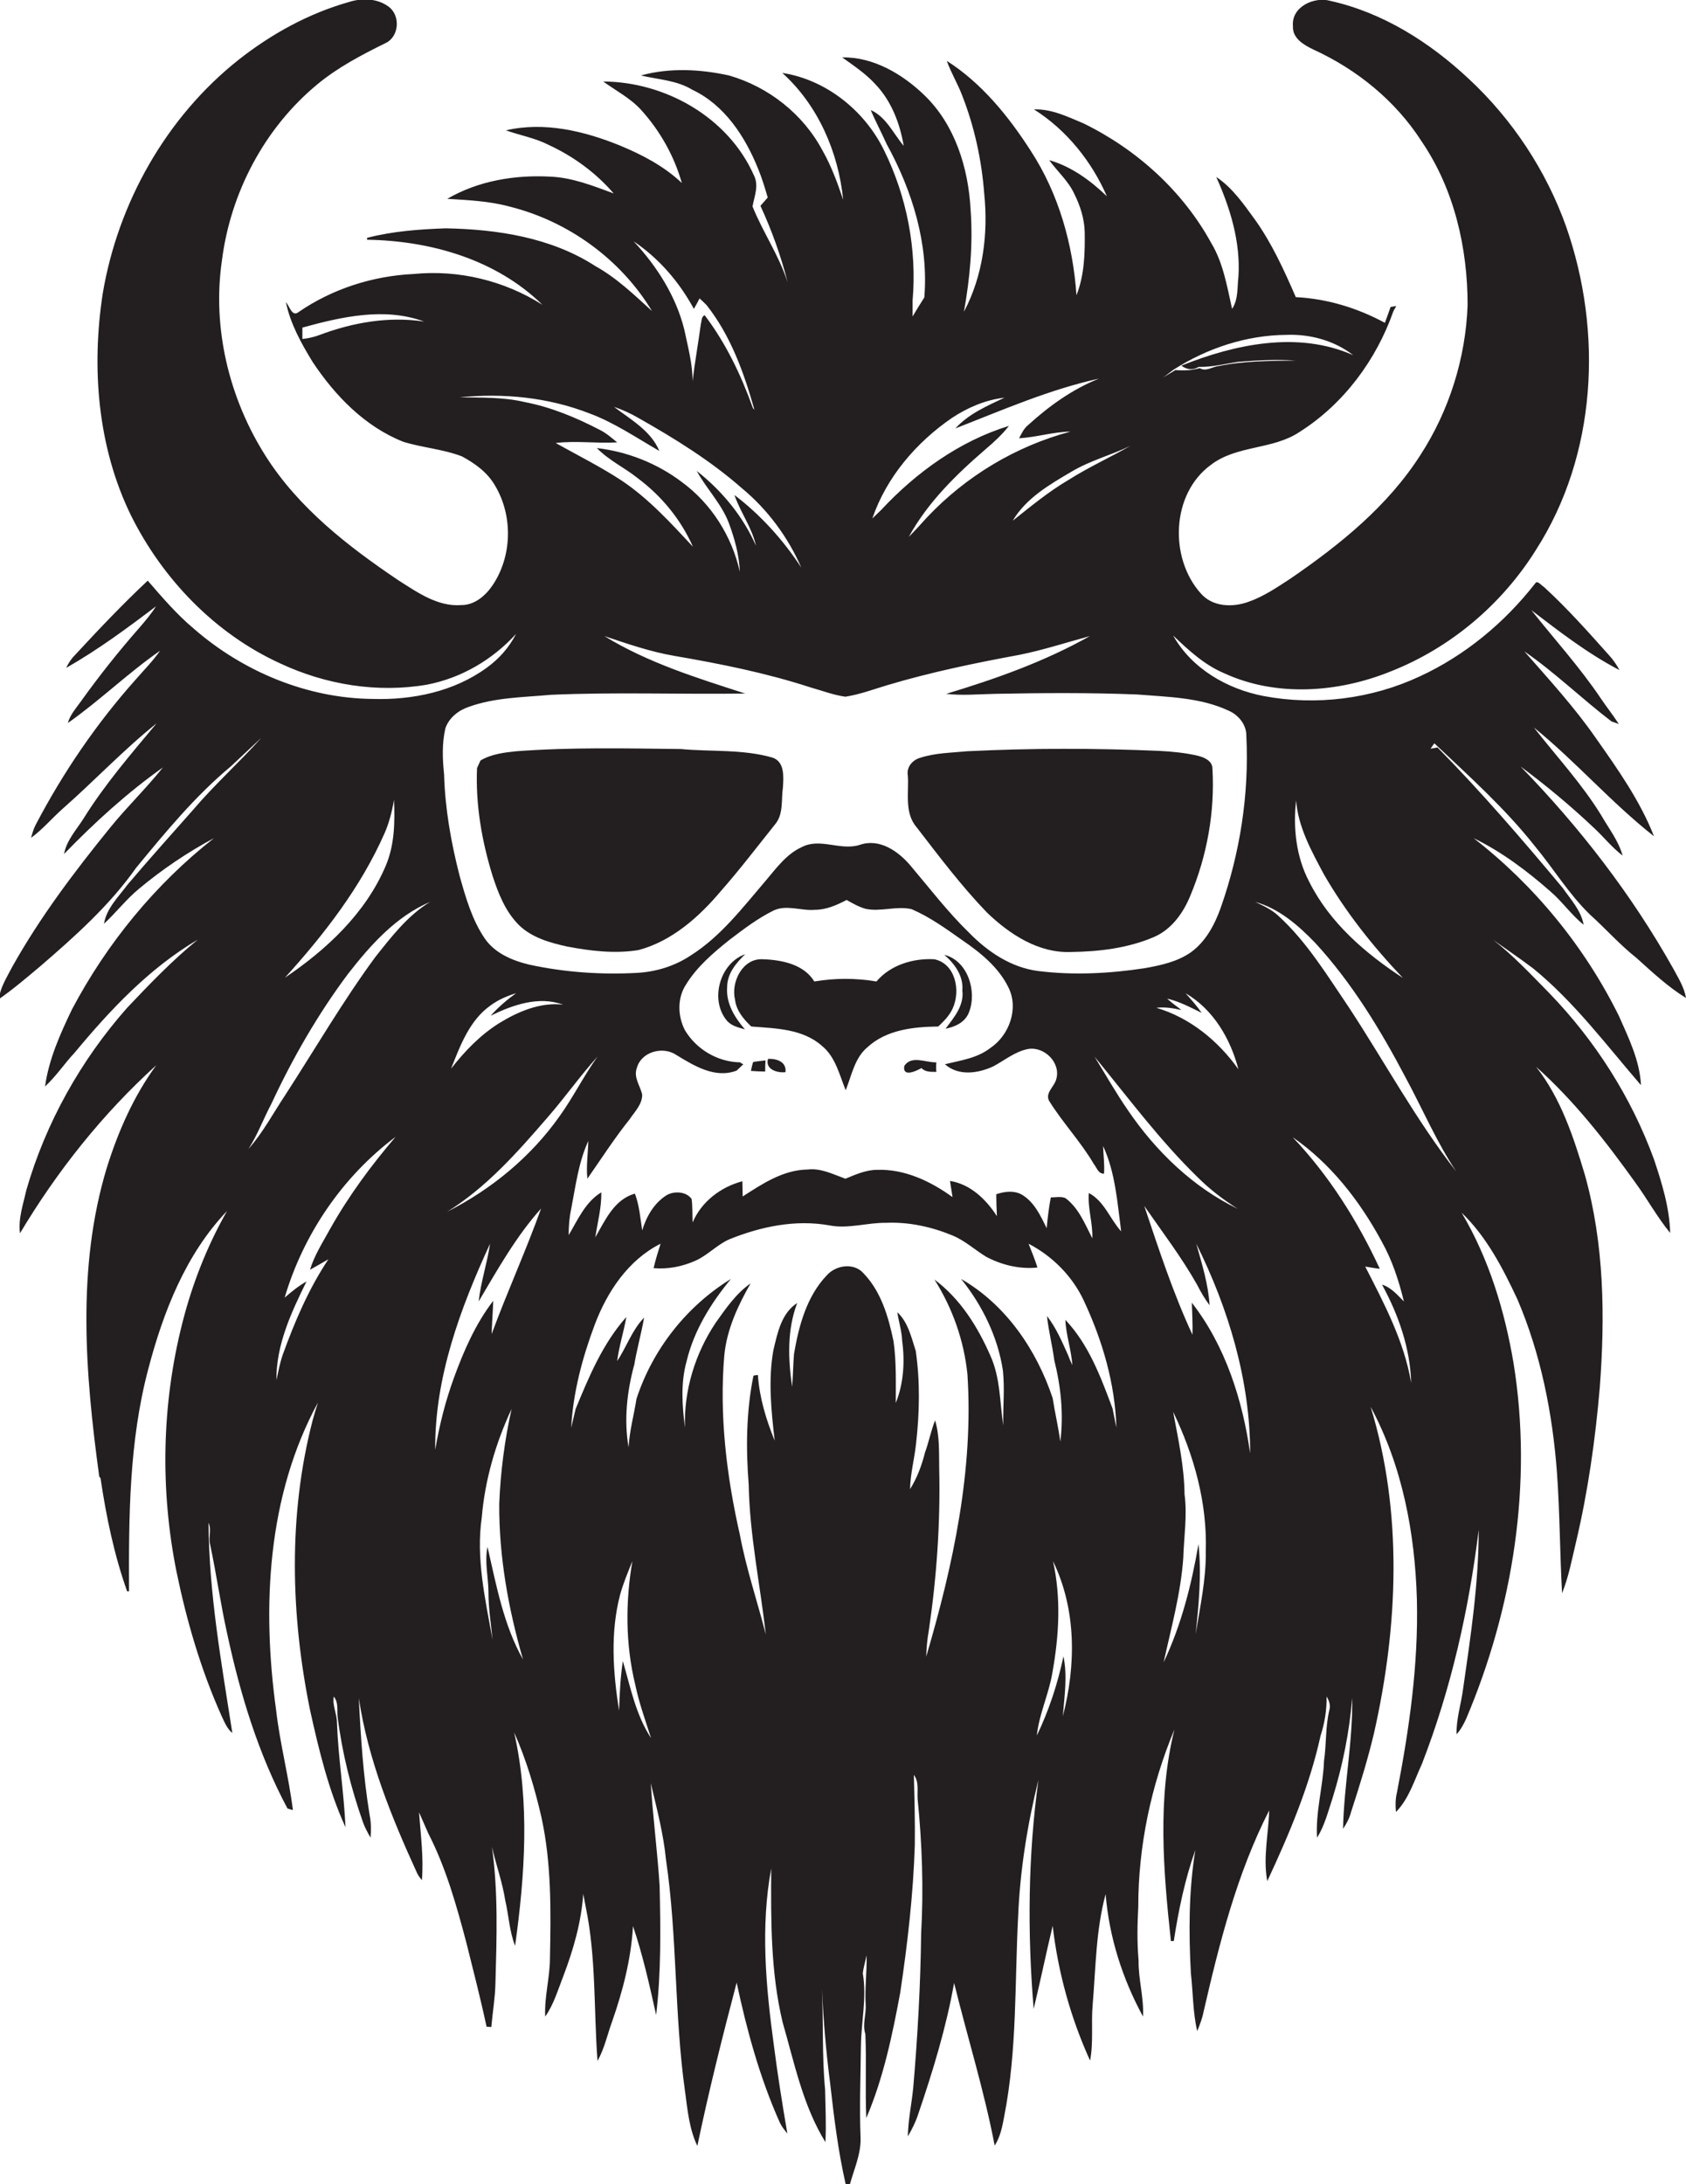 <?xml version="1.0" encoding="utf-8"?>
<!-- Generator: Adobe Illustrator 19.2.0, SVG Export Plug-In . SVG Version: 6.00 Build 0)  -->
<svg version="1.1" id="Layer_1" xmlns="http://www.w3.org/2000/svg" xmlns:xlink="http://www.w3.org/1999/xlink" x="0px" y="0px"
	 viewBox="0 0 531.9 688.8" enable-background="new 0 0 531.9 688.8" xml:space="preserve">
<g>
	<path fill="#231F20" d="M488.8,313.2c-5.7-5.8-11.3-11.8-17.7-16.8c4.2,3,8.5,5.9,12.6,9c13,10.6,23.1,24.2,34,36.8
		c-0.4-7.8-3.9-14.9-7-21.9c-10.8-21.8-26.6-41.1-45.8-56c8.8,4.3,16.7,10.2,24.1,16.7c3.8,3.2,6.7,7.5,10.6,10.6
		c-0.8-4.5-4.1-8-6.6-11.6c-12.7-15.2-25.6-30.2-39.5-44.3c-0.6,0.1-1.7,0.3-2.2,0.4c0.3-0.4,0.9-1.3,1.2-1.7
		c11,10.4,22.3,20.5,31.7,32.4c5.9,7.1,10.7,15.1,17.4,21.6c5,4.5,9.4,9.5,14.7,13.7c5,4.5,9.9,9.1,15.6,12.6
		c-0.6-3.5-2.5-6.4-4.1-9.4c-13.1-23.3-29.5-44.5-48.1-63.6c8.1,6,15.9,12.5,23.3,19.5c3,2.8,5.6,6.1,8.9,8.6
		c-1.3-4.7-4.4-8.6-6.8-12.8c-6.1-9.9-14-18.4-21.2-27.6c13.2,10.7,24.5,23.8,37.9,34.3c-4.4-11.2-11.4-21.1-18.3-30.9
		c-6.8-9.8-14.8-18.5-22.6-27.4c9.7,6.7,18.2,15,27.5,22.1c0.6,0.2,1.7,0.6,2.3,0.8c-1.8-2.8-3.9-5.4-5.7-8.1
		c-6.6-9.8-14.6-18.6-21.9-27.8c8.9,6.8,17.8,13.7,27.8,18.9c-0.9-1.7-2-3.3-3.3-4.7c-6.6-7.4-13.2-14.8-20.5-21.5
		c-0.8-0.4-2.1-2.3-2.8-1.1c-9.7,12.4-22.1,22.7-36.4,29.3c-15.2,7.1-32.7,9.3-49.2,6.2c-11.5-2.2-22.7-8.6-28.6-19.1
		c4.8,4.6,9.9,9.3,16.1,11.9c16.5,7.6,36.1,6.1,52.6-0.6c18.8-7.4,35-21.1,45.7-38.2c19.3-30,21.2-68.8,9.6-102
		c-6.3-17.7-17-33.9-30.8-46.7C451,13.3,436.3,4,419.8,0.3c-5.1-1.5-12.5,1.8-11.9,8c-0.2,3.8,3.5,5.9,6.4,7.3
		c13.8,6.3,26,16.2,34.2,29c10.3,15.1,14.5,33.6,14.5,51.6c-0.6,16.7-5.8,33.3-14.9,47.3c-10.3,16.1-25.3,28.2-40.9,38.9
		c-4.3,2.8-8.5,5.7-13.4,7.4c-5,1.8-11.3,1.6-15-2.7c-10-11.2-9.3-31.4,3.2-40.5c8.2-6.3,19.5-4.7,28-10.4
		c13.9-8.8,24.2-22.7,29.6-38.1c0.2-0.4,0.7-1.2,0.9-1.6c-0.5,0.1-1.4,0.2-1.8,0.3c-0.6,1.7-1.2,3.4-1.8,5
		c-8.7-4.7-18.2-7.6-28.1-8.1c-3.7-8.5-7.6-17.1-13-24.6c-3.5-4.8-7-9.9-12.1-13.3c4.4,9.8,7.7,20.5,7,31.4c-0.4,3.4,0,7.2-2,10.2
		c-1.6-7.1-2.8-14.5-6.6-20.8c-9-16.4-23.5-29.5-40.3-37.7c-5-2.1-10.1-4.6-15.6-4.4c10.3,6.5,18.2,16.4,23,27.4
		c-5.2-5-11.2-9.4-18.2-11.4c2.6,3.6,6,6.5,7.9,10.6c1.9,3.8,3.2,7.9,3.3,12.1c0.1,6.7-0.1,13.6-2.6,19.9c-1.1-16-5.6-32-14.4-45.5
		c-7-10.9-15.5-21.4-26.5-28.4c1.3,3.7,3.4,7.1,4.8,10.8c3.9,9.9,6.2,20.5,7,31.1c1.3,12.7-0.4,25.9-6.4,37.2
		c1.9-10.6,2.9-21.4,2.1-32.2c-0.7-13.1-4.9-26.7-14.5-36c-6.9-6.7-16.2-12.2-26-12c3.6,2.6,7.4,5.1,10.4,8.4
		c5.1,5.3,7.8,12.4,9,19.5c-3.3-3.9-5.5-9.1-10.4-11.3c1.5,3.6,3.4,7.1,5,10.7c8.1,14.7,13.3,31.5,11.9,48.4c-1.3,2-2.5,4-3.7,6
		c0-1.7,0-3.4,0-5c1.4-16.2-1.8-32.8-9-47.4c-6.1-12.5-18.3-22.3-32.1-24.4c11.3,10.2,17.7,25,19.2,40c-1.8-5.3-3.7-10.6-6.5-15.5
		c-6.1-11.5-17-20.1-29.5-23.7c-9.1-2-18.8-2.5-27.8,0c5.5,1.3,11.3,1.5,16.2,4.5c10.2,4.8,16.7,14.8,20.8,25c1.2,2.9,2.1,5.9,3,9
		c-0.8,0.9-1.5,1.7-2.3,2.6c3.6,7.8,6.5,15.9,8.6,24.2c-2.7-8.5-7.8-15.8-11.1-24c0.6-3.3,2.1-6.6,0.4-9.9
		c-8.1-18.2-27.9-29.4-47.5-29.5c4,2.9,8.5,5.2,11.9,8.9c6,6.6,10.5,14.6,12.9,23.1c-5.6-5.3-12.5-8.9-19.5-11.8
		c-11.3-4.6-23.9-7.6-36-4.8c4.5,1.6,9.2,2.4,13.5,4.6c7.8,3.6,14.9,8.8,20.5,15.3c-6.5-2.4-13-5-20-5.3c-11.2-0.6-22.7,1.3-32.5,7
		c6.5,0.4,13.2,0.7,19.5,2.4c18.6,4.6,35.2,16.6,45.1,33c-5.6-5.1-11.2-10.5-17.9-14.2c-13.9-9-30.9-11.6-47.2-11.9
		c-8.3,0.3-16.7,0.9-24.8,3c0,0.1,0,0.5,0,0.6c20,0.3,40.7,6.2,55.3,20.5c-12-7.6-26.4-11.1-40.6-9.7c-12.9,0.6-25.7,4.7-36.3,12
		c-2.1,1.7-2.9-2-4-3.1c1.4,6.8,4.8,12.9,8.4,18.8c7.1,10.7,16.5,20.4,28.6,25.2c6.1,1.9,12.5,2.3,18.5,4.6c4.1,2.2,8,5,10.4,9.1
		c5.8,9.6,5.5,22.5-0.8,31.7c-2.2,3.2-5.6,6.1-9.7,6.1c-7.5,0.6-13.9-4-19.9-7.8c-15.9-10.7-31.5-22.8-41.9-39.2
		c-11.5-18.1-16.9-40.3-13.8-61.6c2.7-21.4,13.4-41.8,30.1-55.6c6.4-5.3,13.8-9.2,21.3-12.9c4.5-1.9,5.1-8.7,1.2-11.6
		c-3.5-2.6-8.3-2.8-12.4-1.5c-12.8,3.6-24.6,10.1-35,18.3c-22.8,18.1-38,45.1-42.8,73.7c-3.6,23.5-1.6,48.4,8.9,69.9
		c10,20.1,26.5,37.3,47.1,46.7c14.3,6.7,30.6,9.4,46.3,6.7c10.9-2.1,20.7-7.9,28.1-16c-2.2,4.3-5.4,7.9-9.3,10.7
		c-10.3,7.5-23.4,10.2-36,9.8c-20.6-0.2-40.8-8.6-56.3-22.1c-5.4-4.5-10-9.9-14.6-15.2c-7.9,7.4-15.4,15.3-22.8,23.3
		c-1.2,1.2-2.2,2.6-2.9,4.2c10-5.7,19.2-12.5,28.3-19.4c-1.5,2.4-3.3,4.5-5.1,6.6c-6.6,7.5-12.8,15.3-18.6,23.4
		c-1.5,2.1-3.4,4.2-4.1,6.8c10.1-7.1,19-15.8,29.1-22.8c-2.3,3.3-5.2,6.2-7.8,9.2c-12.3,13.8-22.8,29.2-31.4,45.6
		c-0.7,1.3-1.1,2.7-1.5,4.2c3.7-2.7,6.7-6.3,10.1-9.3c10-8.8,19.1-18.5,29.5-26.8c-8.1,9.7-16.4,19.3-23.1,30.1
		c-2.3,3.6-5.3,6.8-6.1,11.1c9.6-9.9,19.9-19.3,31.2-27.3c-5.2,6.5-11.2,12.3-16.5,18.8c-11.3,13.9-22.2,28.3-31,44
		c-1.7,3.3-3.8,6.5-4.3,10.3c4.6-3.2,8.8-6.8,13.1-10.4c10.9-9.4,21.8-19.1,30.2-31c9.3-11.3,18.7-22.7,30-32.1c3.2-3,6.4-6,9.6-9
		c-7,7.8-14.9,14.9-21.7,22.9c-6.9,7.8-13.9,15.6-20.6,23.5c-2.8,3.8-6.6,7.4-7.4,12.3c3.8-3.5,7-7.7,11-11
		c7.3-6.1,15.3-11.5,23.7-16c-18.5,14.5-33.8,33.2-44.8,54c-3.7,7.7-7.3,15.7-8.5,24.3c3.5-3.2,6.1-7.2,9.3-10.6
		c11.3-13.6,23.6-26.7,38.9-35.7c-8,6.5-15.2,14-22.3,21.5c-14.6,16.5-25.7,36.3-31.8,57.5c-1,4.5-2.6,9-2,13.6
		c11.7-19.6,26.1-37.7,43-53c-7.1,9.7-12,20.8-15.6,32.3c-9.6,31.6-6.8,65.2-2.4,97.4l0.4,0.5c1.8,12.1,4.3,24.2,8.4,35.7
		c0.2,0,0.5,0,0.6,0c-0.1-23.5,0-47.3,6.1-70.2c4.7-17.9,11.8-36.1,24.8-49.7C65.3,393,60.6,405,57.5,417.3
		c-6.5,25.6-7,52.6-1.8,78.4c3.2,15.5,7.7,30.9,14.2,45.4c0.9,1.9,1.7,4,3.4,5.4c-3.4-21.9-7.4-44-7.5-66.3c1,2.1-0.1,4.7,0.5,6.9
		c2,9.4,3.3,18.8,5.4,28.2c4.1,19,9.8,37.8,19,55c0.4,0.1,1.3,0.4,1.7,0.5c-1.3-10.6-4.1-21-5.3-31.6c-4.5-32.5-2.8-67.5,13.2-96.9
		c-0.6,1.9-1.2,3.8-1.7,5.7c-7.7,29.8-6.9,61.2-0.8,91.2c2.8,12.6,5.8,25.2,11.2,37c-0.5-11-2.3-22-2.7-33c0-2.8-1.5-5.4-1-8.2
		c1.5,1.8,1,4.1,1.2,6.3c1.4,11.3,4.2,22.5,8,33.3c0.6,1.7,1.5,3.3,2.4,4.9c0.2-2.4,0.2-4.8-0.3-7.2c-2-12.2-2.8-24.5-3.4-36.8
		c2.9,19.3,10.3,37.5,18.4,55.2c0.4,0.8,0.9,1.5,1.5,2.2c0.6-7.2-0.4-14.3-0.9-21.4c1,2.2,1.9,4.4,2.9,6.6
		c5.6,10.9,8.9,22.7,12,34.4c2.2,8.8,4.5,17.7,6.4,26.6c0.4,0,1.1,0.1,1.5,0.1c0.4-4.6,1.2-9.2,1.3-13.8c0.4-14.3,0.9-28.8-1.1-43
		c1.3,5.7,3.3,11.1,4.2,16.9c1.1,4.7,1.3,9.7,3.1,14.3c3.1-22.2,4.7-45.2-0.3-67.3c3.8,8.5,6.5,17.6,8.6,26.7
		c3.2,14.6,3,29.6,2.7,44.4c0,6.2-1.8,12.3-1.5,18.5c2.7-3.8,4-8.4,5.7-12.7c3.2-8.4,5.7-17.1,6.3-26c0.3,1.4,0.5,2.8,0.8,4.2
		c3.3,15.9,2.5,32.3,3.7,48.5c2.2-3.9,3.1-8.3,4.6-12.4c3.4-9.7,6-19.8,6.6-30.1c3.1,9.1,5.2,18.6,7.3,28
		c1.6-13.5,1.4-27.1,1.1-40.7c-0.7-10.8-2.1-21.6-2.8-32.4c1.9,8,4,15.9,4.8,24.1c3.6,24.2,2.6,48.8,6,73c0.8,5.8,1.3,11.9,3.9,17.3
		c3.6-17.3,7.9-34.4,12.4-51.5c3.2,15,7.3,30,13.6,44.1c0.6,1.3,1.5,2.4,2.4,3.5c-1.6-9.3-3.1-18.7-4.3-28.1
		c-2.5-18.4-4.2-37.1-0.8-55.5c-0.1,16.2-0.2,32.7,3.6,48.5c3.7,12.8,6.4,26.3,13.5,37.8c0.3-5.5,0-11.1-0.1-16.6
		c-1-10.5-0.5-21.1-1-31.6c0.5,9.9,1.3,19.8,2.6,29.7c1.2,10.6,2.5,21.3,4.9,31.8c0.3,0,1,0.1,1.3,0.1c1.3-4.8,3.5-9.5,3.4-14.6
		c-0.4-9.7,0-19.4,0.1-29.1c0.1-7.6,1.9-15.3,0.6-22.9c0.2-1.9,0.8-3.8,1.2-5.7c0.1,5.2-0.6,10.4-0.3,15.6c0.2,3.1-1.1,6.2-0.1,9.2
		c0.4,8.8-0.1,17.6,0.3,26.5c5.4-12.6,8.2-26.1,10.7-39.5c2.3-15.4,4.1-30.9,4.6-46.5c0.1-7.4-0.1-14.8-0.3-22.2
		c1.7,2.2,1,5.1,1.2,7.7c1.4,14,1.9,28.2,1.1,42.3c-0.2,16.3-1.1,32.5-2.5,48.7c-0.5,5.1-1.6,10.1-1.7,15.3c1.3-2.2,2.5-4.6,3.3-7.1
		c4.6-13.5,8.8-27.2,11.3-41.3c4.2,17.1,9.5,34,12.8,51.3c1.8-2.8,2.4-6,3-9.2c4.1-20.8,3.3-42,4.4-63.1c0.6-14.5,2.9-28.9,6.4-43
		c-3.3,23.9-3.5,48.2-1.5,72.2c2.1-8.7,3.9-17.5,6-26.2c1.7,14.7,5.7,29.1,11.8,42.5c1.1-5.8,0.3-11.7,0.8-17.5
		c1-11.7,1-23.6,4.1-35c1.1,13.5,5.3,26.7,11.8,38.6c0.3-6-1.5-11.8-1.4-17.7c-0.5-5.6-0.4-11.3-0.1-16.9c0-19.1,4-38.2,11.4-55.9
		c-5.4,21.8-3.5,44.6-1.1,66.7c0.2,0,0.6,0,0.9,0c1.5-9.7,3.5-19.4,6.8-28.7c-2.1,12.9-2.1,26-1.4,38.9c0.7,6.1,0.6,12.2,2,18.2
		c0.8-2,1.6-4,2-6.1c5-21.7,10.5-43.5,20.7-63.5c-0.2,7.4-2,14.9-0.6,22.3c6.9-14.8,13.3-29.9,16.8-45.8c1.3-4,2-8.2,1.9-12.4
		c0.8,1.2,1.3,2.7,0.9,4.2c-1.3,5.3-0.9,10.7-1.7,16.1c-0.3,8.1-2.7,16-2.2,24.2c2.4-3.8,3.5-8.3,4.9-12.5
		c3.2-10.3,5.3-20.8,6.2-31.6c0.2,13.8-2.6,27.5-2.9,41.3c1.1-1.6,2-3.3,2.5-5.2c2.7-8.3,5.3-16.6,7.3-25.1
		c7.6-33.7,9.1-69.5-1.1-102.8c10,18.6,14,39.8,14.6,60.8c0.5,20.5-2.4,40.8-6.3,60.9c-0.5,2-0.5,4.1-0.3,6.1
		c4.1-4.2,5.8-10,8.2-15.2c9.2-23.7,14.8-48.6,17.9-73.8c0,16.8-2.5,33.4-4.9,50c-0.6,4.8-2.2,9.5-2.1,14.5c1.3-1.4,2.2-3.1,3-4.8
		c14.9-35.1,21.1-74.4,15-112.2c-2.8-16.6-7.8-33-16.4-47.5c7.9,7.6,13,17.5,17.6,27.3c7.4,17.3,11.1,36,12.5,54.8
		c0.9,12.6,0.9,25.3,1.6,37.9c2.1-5.2,3.1-10.7,4.4-16.1c3.8-16.1,6.1-32.4,7.5-48.8c1.7-22.4,1.4-45.2-4.7-67
		c-3.6-12-7.6-24.2-15.4-34.1c12,10.7,22,23.5,31.3,36.5c3.8,5.2,6.9,10.9,11,15.9c-0.2-8-2.6-15.7-5.1-23.2
		C514.6,345.9,503.2,328.1,488.8,313.2z M100.9,105.6c-1.8,0.7-3.7,1.1-5.5,1.3c0-0.9,0-2.7,0-3.6c12.4-3.4,25.9-6.5,38.4-1.9
		C122.6,99.7,111.3,101.7,100.9,105.6z M408.9,252.4c0.6,8.3,4.8,15.9,8.7,23.2c6.9,12,15.5,22.8,25,32.8
		c-11.9-7.8-23.1-17.4-29.6-30.4C408.9,270.2,407.9,261,408.9,252.4z M370.2,116.6c10.6-6.8,23-10.9,35.6-11
		c7.5-0.3,15.2,1.8,21.1,6.4c-17.4-7.7-37.2-3.5-54.2,3.3c1.7,1.3,3.6,1.5,5.5,0.4c4.2,0.1,8.3-1,12.5-1.6c6-0.5,12.1-0.8,18.1-0.4
		c-8.1,0.1-16.3,0.1-24.2,1.7c-2.1,0.2-4.1,1.9-6.1,0.7c-2.5,0.7-5.1,0.8-7.7,0.6c-1.3,0.8-2.5,1.5-3.8,2.3
		C368.1,118.2,369.1,117.4,370.2,116.6z M356.6,140.6c-6.5,3.7-13.3,6.8-19.6,10.8c-6.3,3.7-11.8,8.3-17.5,12.8
		c4.2-7.1,11.6-11.4,18.6-15.5C344,145.2,350.6,143.5,356.6,140.6z M300.3,131.8c5-3.3,10.6-5.7,16.6-6.4
		c-5.5,2.6-11.3,5.1-15.5,9.7c14.9-5.8,29.7-12.3,45.3-15.7c-8.3,3.3-15.7,8.6-22.3,14.6c-1.4,1.1-2.1,2.7-2.9,4.2
		c5.4-0.3,10.7-2,16.2-2.1c-17.2,4.6-32.9,14-45.2,27c-1.9,2.1-3.8,4.2-5.8,6.2c6-10.9,14.9-19.6,24.3-27.7c2.6-2.2,5.2-4.6,7.3-7.3
		c-15.6,4.8-29.3,14.7-40.3,26.5c-0.9,0.9-1.9,1.8-2.8,2.7C279.7,150.4,289.1,139.5,300.3,131.8z M199.9,76.1
		c8,5.4,14.4,12.8,19,21.3c0.5-0.8,1.4-2.5,1.8-3.3c0.8,0.7,1.5,1.4,2.2,2.1c7.6,9.6,11.8,21.3,15.1,33c-0.1-0.1-0.4-0.4-0.5-0.6
		c-3.7-10.3-8.5-20.4-15.2-29.2c-1.1,0.5-0.9,1.8-1.2,2.8c-0.8,6-1.9,12-2.6,18c0-5.5-1.5-10.9-2.6-16.2
		C213.3,93.5,207.3,84,199.9,76.1z M145,125.3c13.8-1.4,27.9,0,40.8,5c7.9,2.9,14.9,7.7,22.2,11.9c-2.6-6.3-9-9.9-14.3-13.9
		c2.7,0.9,5.3,2.1,7.7,3.5c11.5,6.5,22.8,13.5,32.7,22.2c8.1,6.7,14.5,15.4,18.7,25c-5.7-8.7-12.8-16.6-21.1-22.9
		c1.9,5.5,5.5,10.2,6.8,16c-4.1-9.3-10.7-17.3-18.7-23.6c3.1,5.7,7.9,10.4,10.2,16.6c1.8,4.9,3.2,10,3.4,15.2
		c-2.5-11.2-9-21.5-18.3-28.3c-7.8-5.9-17.2-9.6-26.8-10.7c3.8,3.9,8.8,6.2,12.9,9.5c7.5,5.6,13.6,13,17.4,21.6
		c-6.9-7.4-13.9-15.1-22.4-20.8c-6.7-4.4-13.9-8-20.9-11.9c6.5-0.8,13,0.2,19.4-0.2c-1.7-1.4-3.4-2.9-5.4-3.9
		c-7.5-3.9-15.4-7.2-23.7-8.8C158.9,125.2,151.9,125.4,145,125.3z M140.5,229.7c1.1-3.3,4.1-5.7,7.4-6.8c8.3-3,17.3-3,25.9-3.8
		c20.4-0.9,40.9-0.1,61.3-0.4c-15.2-4.9-30.7-9.7-44.4-18.1c7.2,2.4,14.4,4.9,21.9,6.2c14.6,2.5,29.1,5.4,43.2,10
		c3.6,1,7.2,2.4,10.9,2.9c4.5-0.7,8.8-2.3,13.1-3.6c13.7-4.1,27.7-7,41.8-9.6c7.5-1.5,14.8-3.9,22.2-5.9
		c-14.2,8-29.7,13.5-45.3,18.2c5.1,0.6,10.2,0.1,15.3,0c15-0.3,30-0.4,45,0.2c9.7,0.8,19.8,0.9,28.8,5.1c3.2,1.4,5.7,4.5,5.6,8.1
		c0.9,18.3-2,36.8-8.1,54.1c-1.9,5.3-4.7,10.6-9.4,14c-4.3,3-9.5,4.1-14.5,5c-11.1,1.7-22.5,2.3-33.7,0.9c-8.5-1.1-15.8-6-21.7-12
		c-6.8-6.6-12.6-14.2-18.7-21.4c-3.8-4.4-9.6-8.5-15.8-6.4c-6.1,2-12.5-2.3-18.3,0.7c-4.9,2.2-8.1,6.7-11.5,10.7
		c-7.2,8.4-14.1,17.5-23.6,23.5c-5.1,3.4-11.1,5.2-17.1,5.5c-11.3,0.6-22.7-0.2-33.8-2.6c-5.4-1.3-10.9-3.6-14.1-8.3
		c-4-5.9-6-12.9-7.9-19.7c-2.7-10.5-4.6-21.2-4.9-32C139.6,239.4,139.4,234.5,140.5,229.7z M368.9,315.5c-0.2-0.1-0.5-0.5-0.7-0.6
		c3.9,0.9,7.4,2.8,10.9,4.5c-1.5-2.2-3.3-4.2-5.1-6.2c8.8,5.1,14.2,14.4,16.7,24c-6.3-8.9-15.3-16.3-25.9-19.4
		c2.7-0.3,5.3,0.1,7.9,0.7C371.5,317.5,370.1,316.6,368.9,315.5z M177.6,316.8c-7.2-0.8-14.2,2.2-20.2,5.9
		c-5.9,3.7-10.8,8.8-15.1,14.3c2.9-7.3,5.8-15.2,12.4-19.9c2.4-1.8,5.2-3,8.1-3.9c-2.9,2.1-5.6,4.4-8,7.1
		C161.7,316.9,170,314,177.6,316.8z M121.3,262.8c1.5-3.4,2.4-7,3-10.6c0.3,7,0.2,14.2-2.6,20.8c-6.3,14.9-18.6,26.4-31.8,35.3
		C102.3,294.6,113.8,279.8,121.3,262.8z M104.1,387.6c-2.3,4.2-4.9,8.2-6.3,12.8c2-1.1,3.9-2.2,5.8-3.3
		c-6.2,9.3-10.6,19.6-14.4,30.1c-0.9,2.6-1.4,5.3-2,8c-0.1-11.1,4.7-21.4,9.5-31.1c-2.5,1.4-4.7,3.2-6.9,5.1
		c5.9-20,18.3-38.2,35-50.7C117.1,367.5,110,377.1,104.1,387.6z M118.4,301.8c-10.3,14-19,29-28.4,43.5c-3.8,5.7-7,11.8-11.6,17
		c2.9-4.5,4.7-9.5,7.2-14.2c6.7-14.4,14.7-28.3,24.2-41c7.1-9.1,15.1-18.1,25.9-22.7C128.6,288.7,123.5,295.4,118.4,301.8z
		 M153.8,487.8c-1,4.8,0.3,9.6,0.3,14.4c0,5,0.8,9.9,1.3,14.9c-2.3-12.7-5.3-25.7-3.4-38.7c1-11.8,4.4-23.4,9.4-34.1
		c-2.2,9.8-3.5,19.9-3.9,29.9c-0.1,16.7,2.9,33.2,7.5,49.1C158.9,512.5,156.6,500,153.8,487.8z M155.1,420.7c0.1-3.5,0.4-7,0.5-10.5
		c-5.6,7.3-9.3,15.8-12.4,24.3c-2.7,7.4-4.6,15-5.9,22.7c-0.2-22.8,7.9-44.6,17.3-65c-0.9,6.1-2.9,12-3.6,18.2
		c6-10.1,11.8-20.5,19.7-29.3C165.9,394.5,160,407.4,155.1,420.7z M176.6,351.9c-9.1,12.9-21.5,23.1-35.5,30.2
		c12.4-7.7,22.2-18.8,31.7-29.8c5.4-6.2,10.2-13,15.7-19.1C184.2,339.2,180.9,345.9,176.6,351.9z M196.5,523.8
		c-0.8,5.2-1,10.4-1.2,15.6c-1.9-12-2.8-24.5,0.3-36.4c1-3.7,2.5-7.2,3.9-10.7c-2.2,12.8-2.2,26.2,0.9,38.9c1.2,5.8,3.2,11.3,5,16.9
		C200.6,540.8,198.9,532.1,196.5,523.8z M335.3,541.2c0.5-6.3,1.5-12.6,0.2-18.9c-1.8,8.6-4.6,17.1-8.4,25
		c0.7-6.8,3.8-13.1,4.9-19.8c2.1-11.6,2.8-23.6,0.2-35.2C339.6,507.5,339.5,525.1,335.3,541.2z M351,444.2
		c-3.7-9.9-7.5-20.2-14.9-28c0.2,4.8,1.9,9.5,2.2,14.3c-0.5-1.1-1-2.2-1.4-3.3c-1.9-4.2-3.7-8.5-6.6-12.2c0.5,4.7,1.7,9.3,2.3,13.9
		c2.1,8.4,3,17.1,1.9,25.7c-0.6-4.6-1.7-9.1-2.4-13.7c-5.1-15.3-14.8-29.5-28.9-37.6c6.7,8.3,11.6,18.3,13.2,28.9
		c0.6,5.7,0,11.5,0.1,17.3c-1.1-7.4-0.9-15.1-4.1-22.1c-4-9.1-9.5-17.9-17.6-23.9c5.7,9,9.3,19.2,10.4,29.8c2,30.2-4.5,60.3-13,89.1
		c0.1-2.7,0.3-5.4,0.8-8.1c2.5-16.9,3.7-34,3.3-51.1c-0.1-5.1,0.2-10.3-1.3-15.3c-1.3,3.3-2,6.9-3.2,10.2c-1,4-2.5,8-4.7,11.5
		c0.1-4.9,1.4-9.6,1.9-14.4c1.1-9.7,1.3-19.5-0.1-29.2c-1.4-4.3-2.4-9-5.8-12.2c0.4,3,1.4,5.9,1.5,8.9c0.9,6.6,0.5,13.5-2,19.7
		c0-6.5,0.2-12.9-0.7-19.4c-1.6-7.7-3.9-15.7-9.5-21.5c-3-3.4-8.7-2.6-11.6,0.7c-6.3,6.6-8.8,15.9-10.3,24.7
		c-0.3,3.5-0.3,6.9-0.6,10.4c-1.3-8.8-1.6-18,1.6-26.4c-5,3.2-6.2,9.4-7.5,14.8c-1.7,9.4-0.7,19.1,0.4,28.6
		c-2.7-6.6-4.8-13.5-5.3-20.7c-0.3,0-1.1,0.1-1.4,0.2c-2.3,11.3-2.4,23-1.5,34.4c0.3,15.9,3.6,31.4,5.4,47.2
		c-2.7-10.5-6.2-20.8-8.2-31.5c-4.2-18.5-6.5-37.6-4.9-56.5c0.8-8.2,4.3-15.7,8.3-22.7c-4.6,3.2-7.8,7.9-11,12.4
		c-6.5,9.7-10.1,21.4-9.7,33.1c-0.9-6.9-1.4-14.1,0.5-20.9c2.3-9.7,7.7-18.4,14-26c-14,8.6-24.7,22.2-29.8,37.8
		c-0.8,5.1-2.2,10.1-2.5,15.3c-1.5-8.7-0.5-17.6,1.8-26.1L200,431c0.8-5.2,2.3-10.3,3.2-15.5c-3.8,3.9-5.5,9.2-8.5,13.7
		c0.6-4.7,2.1-9.3,2.9-13.9c-7.4,8.3-11.8,18.8-16,29c-0.5,2-0.9,3.9-1.4,5.9c0.6-11.1,3.5-22,7.4-32.4
		c3.9-10.4,10.6-20.5,20.8-25.6c-0.8,2.5-1.6,5.1-2.2,7.7c4.5,0.4,9-0.5,13.1-2.3c3.9-1.7,6.9-5.1,10.8-6.8c9.9-4,20.8-6.3,31.5-4.4
		c6,1.2,12-0.9,18.1-0.8c7.1-0.3,14.3,1.3,20.8,4c3.9,1.6,7,4.5,10.6,6.7c4.9,2.6,10.6,4,16.2,3.4c-0.8-2.5-1.8-5-2.8-7.5
		c7.5,3.9,13.8,10.2,17.4,17.9c5.9,12.6,9.9,26.2,10.3,40.1C351.8,448.3,351.4,446.2,351,444.2z M343.5,376.2
		c-0.4,4.8,1.3,9.5,1.1,14.3c-2.3-4.5-4.3-9.6-8.5-12.7c-1.5-0.6-3.1-0.2-4.6-0.2c-0.6,3.2-1,6.5-1.3,9.7c-1.9-3.9-3.9-8.2-7.7-10.5
		c-2.5-1.5-5.6-1.1-8.2-0.2c0,2.3,0.1,4.6,0.2,6.9c-3.4-5.3-8.4-10.1-14.8-11.1c0.2,1.3,0.6,3.8,0.8,5.1c-6.9-5-15.1-8.9-23.8-8.6
		c-3.5,0-6.8,1.5-10,2.8c-3.9-1.4-7.7-3.4-11.9-2.9c-7.7,0.1-14.3,4.5-20.5,8.5c0-1.6-0.1-3.2-0.1-4.8c-6.8,1.8-12.9,6.4-15.7,13
		c-0.1-2.5,0-5-0.3-7.4c-1.7-2.4-5.5-2.6-7.9-1.2c-4,2.5-6.4,6.8-7.7,11.1c-0.6-3.9-0.9-7.9-2.3-11.6c-6.5,1.8-9.4,8.4-12.5,13.8
		c0.7-4.7,2-9.4,1.9-14.2c-5,3-7.4,8.6-10.3,13.5c0-2.8,0.2-5.5,0.8-8.3c1.4-7.2,2.3-14.7,5.4-21.4c-0.1,4-0.7,7.9-0.3,11.9
		c4.4-6.3,8.5-12.7,13.3-18.7c1.6-2.4,4-4.7,4-7.8c-0.6-2.8-2.8-5.4-1.7-8.4c1.4-5.2,8.3-7,12.5-4.1c5.6,3.4,12.2,7.5,19,4.9
		c0.7-0.7,1.4-1.3,2.1-2c-0.3-0.1-0.8-0.4-1-0.6c-7.1-0.1-13.8-4.1-17.4-10.1c-2.3-4.4-2.5-10.1,0.3-14.4c3.5-5.7,8.6-10,13.7-14.1
		c4.5-3.4,8.9-6.8,14-9.3c4.1-1.9,8.7,0.2,13-0.2c3.6,0,6.9-1.5,10-3.1c1.9,1.1,3.9,2.2,6,2.8c4.8,1,9.7-1,14.5,0.1
		c5.8,2.5,10.9,6.2,16,9.8c5.7,3.9,11.4,8.5,14.5,14.8c3.4,6.7,0.3,15.2-5.7,19.2c-4.1,3.2-9.4,3.9-14.3,5.1
		c4.3,3.8,10.4,2.9,15.2,0.7c3.6-1.9,6.9-4.7,11-5.5c5.2-0.9,10.5,4.4,8.9,9.6c-0.6,2.3-3.6,4.3-2.2,6.8c4.3,6.9,10,12.9,14.1,19.9
		c0.9,1.1,1.4,3.1,3.2,3c0.2-2.9-0.2-5.8-0.3-8.7c3.9,8.4,4.5,17.9,5.7,26.9C350.1,384.3,348.4,378.8,343.5,376.2z M355.9,350.2
		c-3.8-5.5-7.1-11.3-10.6-17c10.6,12.9,20.5,26.3,32.5,38c3.8,3.8,8.1,7.1,12.7,10C376.4,374.4,364.7,363.1,355.9,350.2z
		 M380.4,489.3c0.1,8.8-1.8,17.4-3.2,26c1-9.4,1.9-18.9,0.9-28.4c-2.2,12.8-5.4,25.5-11,37.3c2.4-10.9,5.4-21.7,6.2-32.9
		c0.2-6.7,1.3-13.4,0.4-20.1c-0.1-8.8-2-17.4-3.6-26C376.7,458.9,380.9,474,380.4,489.3z M376,410.8c0.1,3.4,0.3,6.7,0.2,10.1
		c-6.1-13.1-10.6-26.9-15.2-40.6c5.7,8.2,11.8,16.2,16.7,24.9c1.1,2.2,2.4,4.4,3.9,6.4c-0.4-6.6-2.4-13-4.2-19.4
		c10.2,20.5,17,43.1,17,66.1C392,441.5,386.6,424.4,376,410.8z M430.7,399.4c1.2,0.2,3.4,0.6,4.6,0.7c-7-15.1-16-29.4-27.5-41.5
		c12,8.3,21.2,20.1,28.1,32.9c3.3,5.9,5.4,12.3,7,18.9c-2.1-2.1-4-4.4-6.9-5.3c5.2,9.5,8.9,20.1,9.2,31
		C443,423,436.7,411.1,430.7,399.4z M425.5,317.6c-6.8-10-13.2-20.6-22.2-28.8c-2.1-2-4.8-3.2-7.3-4.4c7.5,2.1,13.6,7.4,18.9,12.9
		c11.6,12.6,20.6,27.4,28.6,42.6c5.3,9.8,9.7,20.2,15.9,29.5C446.6,353,436.8,334.8,425.5,317.6z"/>
	<path fill="#231F20" d="M163.7,291.7c4.1,4,9.8,5.6,15.3,6.8c7.4,1.4,15,2.3,22.4,1.1c10.6-2.8,19.2-10.5,26.1-18.7
		c5.9-6.7,11.3-13.8,16.9-20.8c2.9-3.3,2-7.9,2.6-11.8c0.2-3.3,0.6-8.1-3.3-9.4c-9.4-2.7-19.3-1.8-28.9-2.7
		c-17.3-0.2-34.6-0.6-51.9,0.7c-3.9,0.4-7.9,0.9-11.3,2.9c-0.3,0.6-0.8,1.8-1.1,2.4c-0.5,11.5,1.5,23,4.9,34
		C157.2,281.7,159.4,287.4,163.7,291.7z"/>
	<path fill="#231F20" d="M289.2,260.9c7.1,9.2,14.1,18.5,22.2,26.9c7.1,6.8,16.2,12.8,26.4,12.4c8.9-0.1,18-1.2,26.2-4.7
		c5.6-2.4,9.3-7.6,11.5-13c5.3-12.6,7.8-26.5,7-40.1c0-2.5-2.6-3.6-4.7-4.1c-3.9-0.9-7.9-1.3-11.9-1.5c-20.3-0.9-40.6-0.9-60.8,0.1
		c-5,0.5-10.1,0.5-14.9,2.1c-2.4,0.7-4.3,3-3.8,5.6C286.8,249.8,285.2,256.3,289.2,260.9z"/>
	<path fill="#231F20" d="M229.4,311.3c0-4.3,2.8-7.6,5.7-10.4c-8,2.8-11.2,14.3-5.9,20.8c1.4,1.8,3.7,2.3,5.8,2.9
		C231.8,320.9,229,316.4,229.4,311.3z"/>
	<path fill="#231F20" d="M303.6,312.3c0.6,4.8-2.6,8.5-5.3,12.1c3-0.6,6.2-2,7.4-5.2c2.6-6.6-0.4-16.3-7.8-18.1
		C301.2,303.9,304,307.8,303.6,312.3z"/>
	<path fill="#231F20" d="M294.8,302.5c-6.7-0.4-13.9,1.8-18.3,7c-6.5-1.1-13.1-1.1-19.6,0c-3.3-5.4-10.2-6.8-16.1-7
		c-6.5-0.5-10.3,7.2-8.9,12.8c0.4,3.4,2.7,6.1,5.1,8.4c7.7,0.6,16.2,0.7,22.3,6.1c4.3,3.5,5.5,9.1,7.5,14c1.9-4.7,2.8-10.2,6.9-13.6
		c6-5.5,14.5-6.4,22.3-6.5c1.8-1.7,3.6-3.5,4.6-5.8C303.1,312.3,301.4,303.9,294.8,302.5z"/>
	<path fill="#231F20" d="M242.3,333.9c-1,3.3,2.9,4.5,5.5,4.2C248.2,334.8,245,333.8,242.3,333.9z"/>
	<path fill="#231F20" d="M285.3,336.1c-0.7,3.7,3.7,1.7,5.4,0.7c1.2,1.3,3,1.2,4.7,1.2c-0.1-1-0.1-2,0-3
		C292,335.1,287.6,332.7,285.3,336.1z"/>
	<path fill="#231F20" d="M236.9,337.7c1.5,0.1,3,0.2,4.5,0.2c0-1.2,0-2.3,0.1-3.5c-1,0.1-2.9,0.3-3.9,0.5
		C237.3,335.8,237.1,336.8,236.9,337.7z"/>
</g>
</svg>
